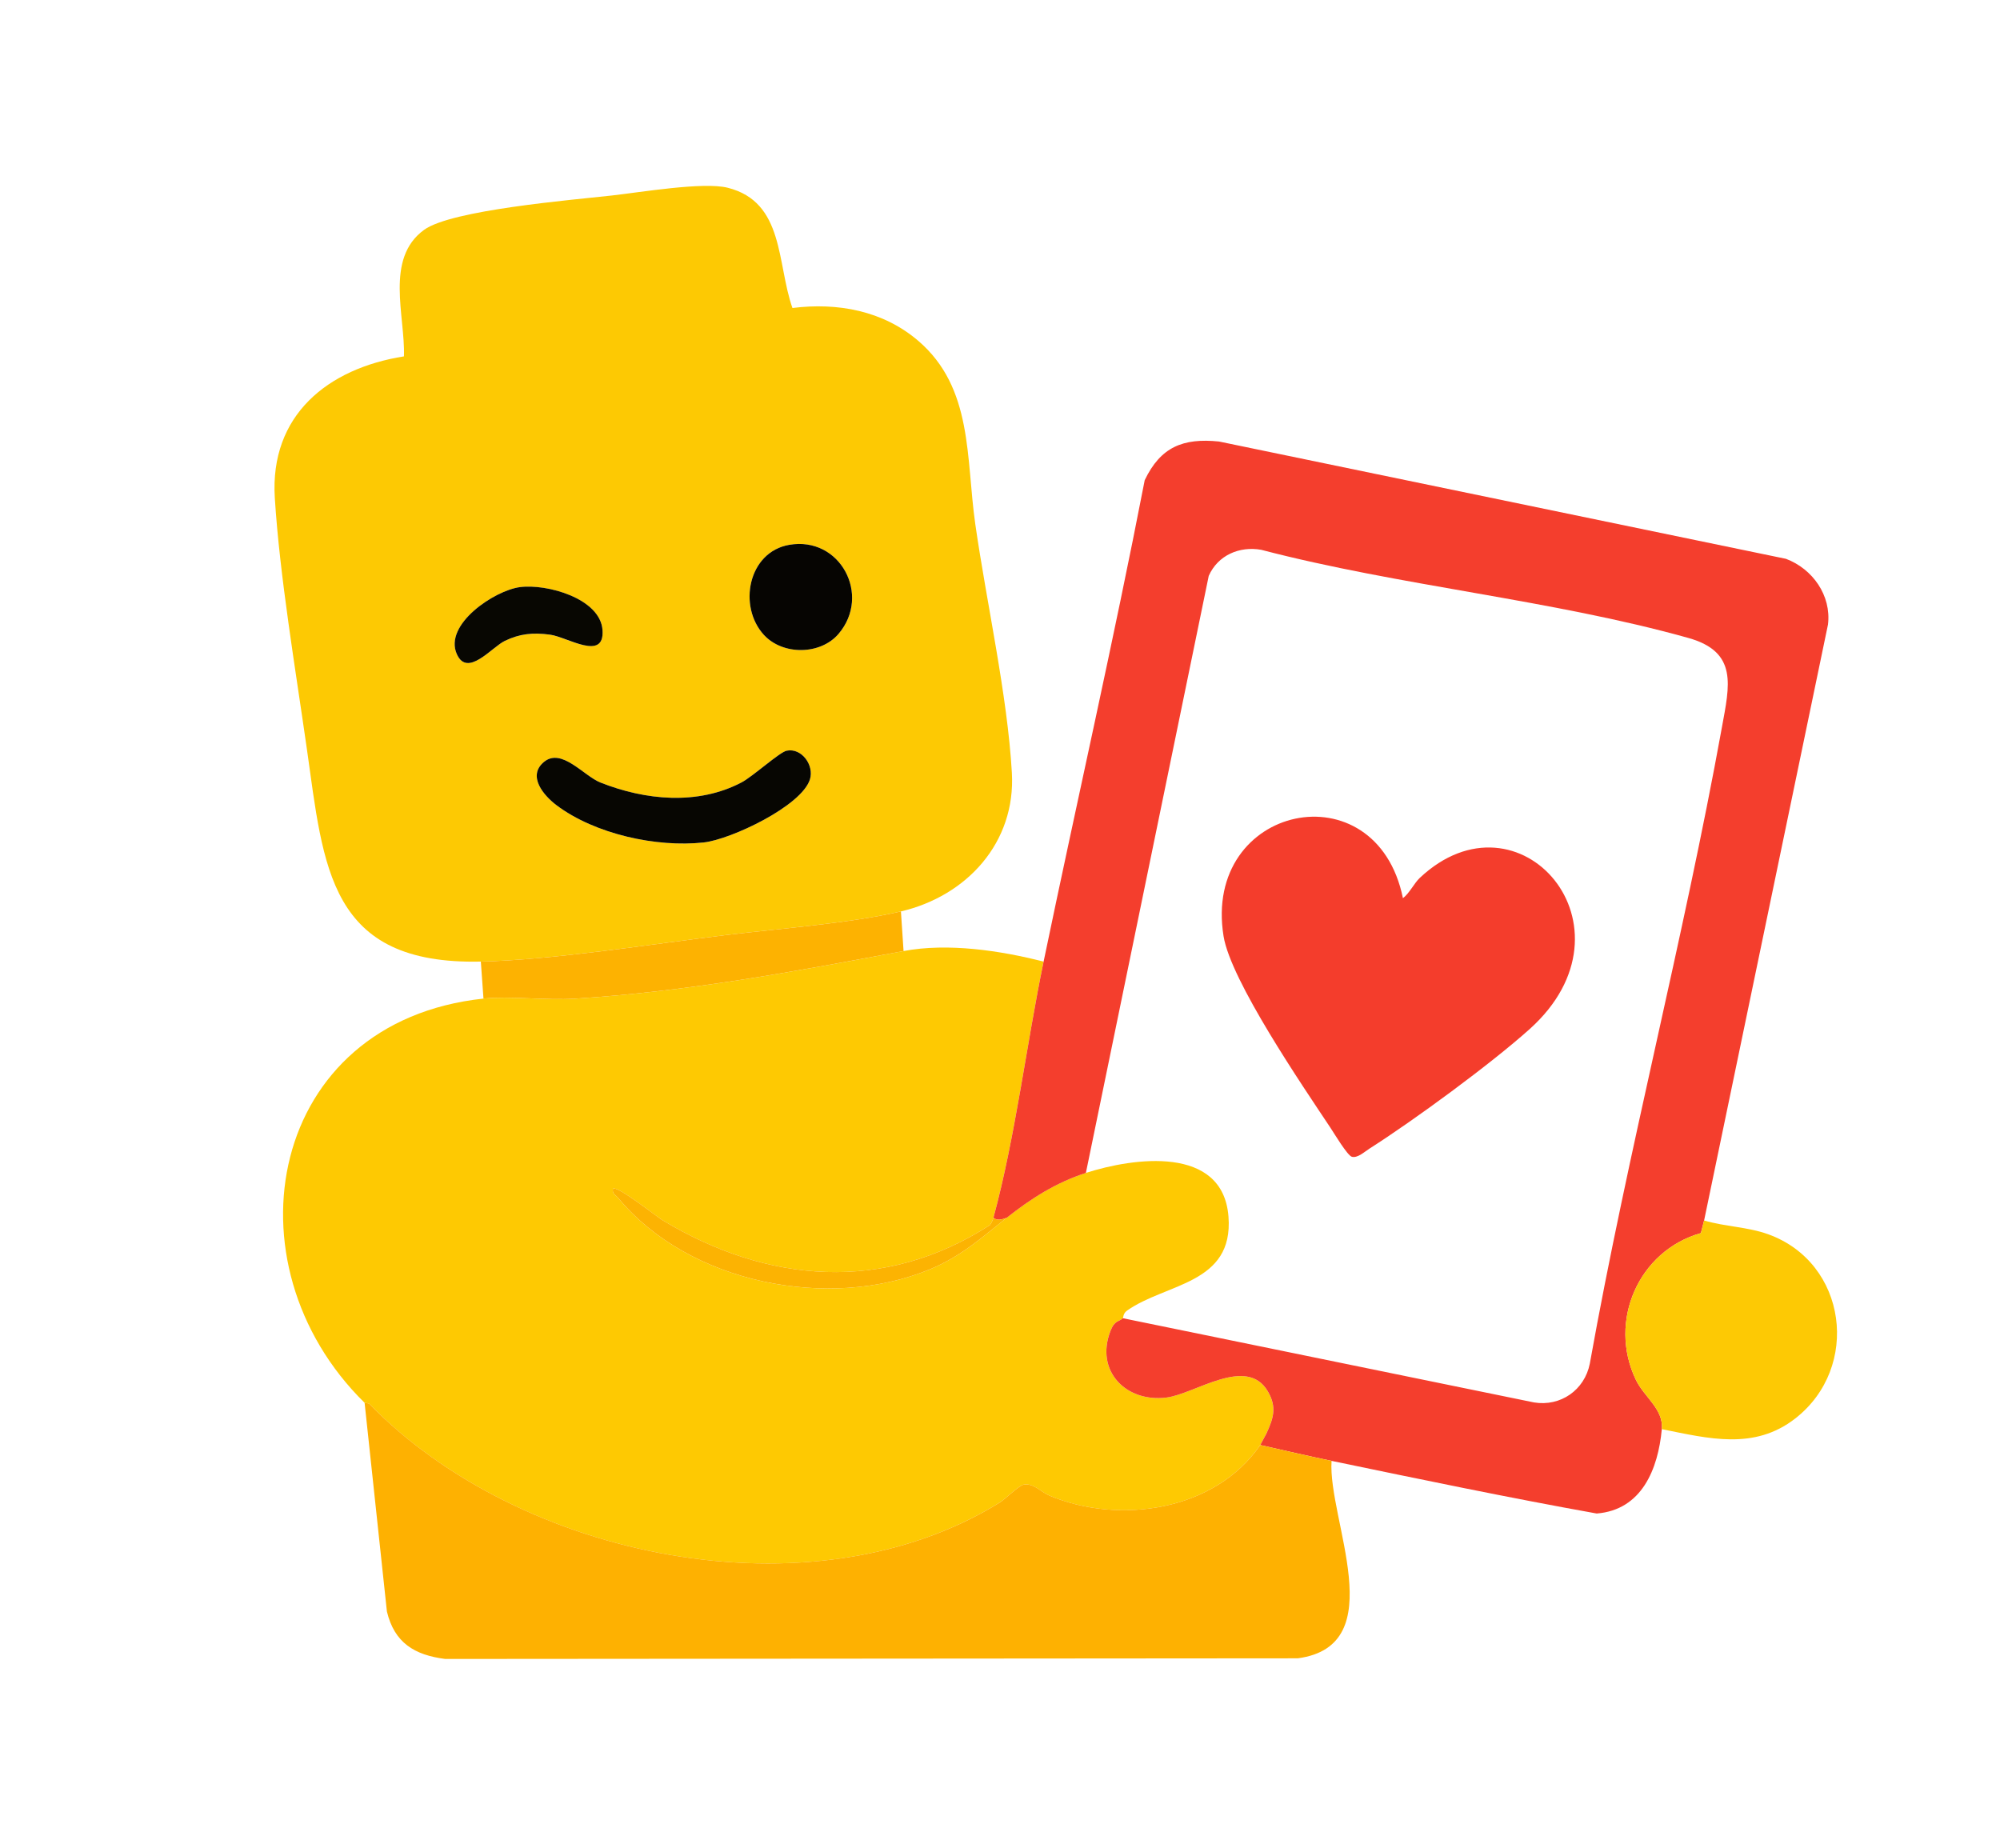 <?xml version="1.0" encoding="UTF-8"?> <svg xmlns="http://www.w3.org/2000/svg" width="683" height="631" viewBox="0 0 683 631" fill="none"><g clip-path="url(#clip0_1_198)"><path d="M307.666 311.243C290.125 315.348 266.03 317.112 247.656 319.352C222.282 322.444 188.78 327.824 164.21 328.382C112.202 329.564 110.559 296.217 104.777 255.643C100.962 228.869 95.509 196.573 93.847 170.046C92.078 141.817 111.892 125.827 137.949 121.702C138.415 107.908 131.328 88.321 144.818 78.496C154.167 71.686 195.299 68.289 208.88 66.772C218.695 65.676 240.196 62.027 248.513 64.116C267.916 68.982 265.25 89.989 270.62 105.184C286.024 103.24 301.563 106.1 313.555 116.366C332.371 132.472 329.836 156.455 333.059 178.96C336.917 205.899 344.028 237.264 345.555 263.898C346.917 287.687 330.219 305.969 307.671 311.253L307.666 311.243ZM269.535 186.06C255.483 188.484 251.935 207.091 260.888 216.829C267.339 223.842 280.213 223.716 286.392 216.441C297.623 203.219 286.901 183.065 269.54 186.06H269.535ZM177.525 200.509C168.839 201.682 151.535 213.237 155.99 223.348C159.61 231.559 167.889 221.036 172.416 218.86C177.501 216.417 182.289 215.985 187.883 216.751C193.476 217.517 206.515 225.985 205.758 215.171C205.002 204.358 186.657 199.283 177.525 200.514V200.509ZM268.624 256.37C266.195 256.884 257.083 265.177 253.239 267.198C238.277 275.06 220.42 273.325 205.06 267.237C199.351 264.979 191.794 255.217 185.779 260.19C179.953 265.008 185.687 271.701 190.078 275.002C203.165 284.851 224.254 289.475 240.356 287.691C249.565 286.674 273.718 275.303 276.597 266.166C278.119 261.324 273.742 255.285 268.628 256.37H268.624Z" fill="#FDC903"></path><path d="M356.387 328.382C350.552 356.475 346.718 388.445 339.244 415.889C339.016 416.727 338.58 417.6 338.105 418.332C302 441.67 262.027 438.325 226.159 416.645C224.279 415.506 210.649 404.668 209.326 405.972C208.938 407.668 210.281 408.109 211.124 409.127C235.247 438.248 283.092 447.758 317.573 433.469C328.391 428.985 335.483 422.432 343.751 415.894C352.083 409.307 360.599 403.849 370.817 400.558C386.977 395.347 417.619 390.946 419.524 415.453C421.332 438.631 398.149 438.165 384.873 447.583C383.477 448.572 383.642 449.987 383.443 450.176C382.076 451.495 380.666 450.777 379.212 454.519C373.875 468.27 384.573 479.001 398.357 477.266C408.066 476.04 425.709 462.841 432.931 475.124C436.135 480.572 434.86 484.367 432.427 489.645C432.276 489.975 430.493 493.285 430.357 493.479C414.992 515.935 382.387 520.787 358.462 510.787C355.481 509.542 353.058 506.483 349.655 506.983C347.92 507.235 343.451 511.854 341.328 513.167C276.931 553.009 177.331 532.134 126.006 479.316L124.499 479.045C76.058 431.438 91.632 348.88 165.102 341.018C173.667 340.102 186.846 341.658 196.268 341.057C234.787 338.594 270.945 331.862 308.562 324.78C323.69 321.93 341.604 324.601 356.383 328.391L356.387 328.382Z" fill="#FEC902"></path><path d="M581.95 416.79L580.85 421.104C559.616 427.095 549.015 451.165 558.651 471.207C561.521 477.174 568.151 481.202 567.511 488.06C566.237 501.675 560.692 515.639 545.269 516.866C514.985 511.432 484.842 505.141 454.732 498.888C446.614 497.201 438.461 495.297 430.371 493.474C430.507 493.28 432.286 489.965 432.441 489.64C434.874 484.362 436.144 480.567 432.945 475.119C425.723 462.832 408.075 476.035 398.372 477.261C384.592 479.001 373.89 468.265 379.226 454.514C380.68 450.772 382.091 451.49 383.458 450.171L523.865 478.928C532.909 480.426 541.12 474.712 542.913 465.716C555.947 392.938 574.869 321.019 588.043 248.32C590.617 234.113 593.627 222.64 576.551 217.856C529.928 204.794 477.886 200.092 430.72 187.762C423.256 186.429 415.889 189.623 412.782 196.67L370.827 400.558C360.609 403.854 352.093 409.307 343.761 415.894C342.195 416.412 340.664 416.994 339.249 415.894C346.723 388.45 350.556 356.48 356.392 328.387C367.749 273.684 380.268 218.942 390.917 163.982C396.351 152.626 404.014 149.529 416.281 150.775L609.898 190.835C619.006 194.257 625.447 203.345 624.26 213.271L581.95 416.8V416.79Z" fill="#F43E2D"></path><path d="M124.509 479.04L126.016 479.311C177.341 532.124 276.941 553.004 341.338 513.162C343.461 511.849 347.929 507.235 349.665 506.978C353.067 506.478 355.491 509.537 358.472 510.783C382.396 520.782 415.002 515.93 430.367 493.474C438.456 495.296 446.609 497.201 454.727 498.888C453.39 518.896 475.598 561.947 443.216 566.314L152.039 566.532C141.517 565.195 134.692 560.997 132.133 550.353L124.509 479.04Z" fill="#FEB101"></path><path d="M567.511 488.06C568.151 481.202 561.521 477.174 558.651 471.207C549.015 451.16 559.611 427.095 580.85 421.104L581.951 416.79C589.124 418.923 596.763 418.947 603.854 421.506C630.827 431.244 635.49 466.985 613.058 484.43C599.031 495.34 583.463 491.254 567.516 488.06H567.511Z" fill="#FDC904"></path><path d="M307.666 311.243L308.567 324.776C270.955 331.857 234.797 338.589 196.273 341.052C186.855 341.653 173.672 340.097 165.107 341.013L164.205 328.382C188.775 327.824 222.277 322.444 247.651 319.352C266.026 317.113 290.12 315.348 307.661 311.243H307.666Z" fill="#FDB201"></path><path d="M268.624 256.37C273.737 255.285 278.114 261.324 276.592 266.166C273.718 275.303 249.565 286.669 240.351 287.692C224.25 289.475 203.165 284.846 190.074 275.002C185.682 271.701 179.948 265.008 185.774 260.19C191.789 255.217 199.346 264.979 205.056 267.237C220.416 273.32 238.272 275.056 253.234 267.199C257.078 265.177 266.19 256.889 268.619 256.37H268.624Z" fill="#070602"></path><path d="M269.535 186.06C286.901 183.06 297.618 203.214 286.388 216.441C280.208 223.716 267.334 223.842 260.883 216.829C251.931 207.091 255.479 188.489 269.53 186.06H269.535Z" fill="#060502"></path><path d="M177.525 200.509C186.657 199.278 205.002 204.338 205.758 215.166C206.515 225.994 193.748 217.546 187.883 216.746C182.018 215.947 177.501 216.412 172.416 218.855C167.889 221.031 159.61 231.554 155.99 223.343C151.531 213.232 168.834 201.677 177.525 200.504V200.509Z" fill="#080702"></path><path d="M343.756 415.889C335.482 422.427 328.391 428.98 317.578 433.464C283.097 447.753 235.247 438.243 211.129 409.122C210.285 408.105 208.943 407.663 209.331 405.967C210.654 404.668 224.283 415.506 226.164 416.64C262.032 438.325 302 441.665 338.11 418.327C338.585 417.595 339.021 416.722 339.249 415.884C340.659 416.984 342.196 416.403 343.761 415.884L343.756 415.889Z" fill="#FCB302"></path><path d="M479.103 306.725C481.226 305.174 482.985 301.563 484.822 299.833C518.785 267.824 561.123 316.618 522.41 351.4C509.14 363.323 482.845 382.6 467.645 392.27C466.016 393.307 463.636 395.551 461.673 395.042C460.156 394.649 455.605 387.025 454.359 385.149C444.791 370.759 420.309 334.944 417.847 319.715C410.572 274.697 469.986 262.032 479.103 306.735V306.725Z" fill="#F43D2C"></path></g><defs><clipPath id="clip0_1_198"><rect width="683" height="630.599" fill="white"></rect></clipPath></defs></svg> 